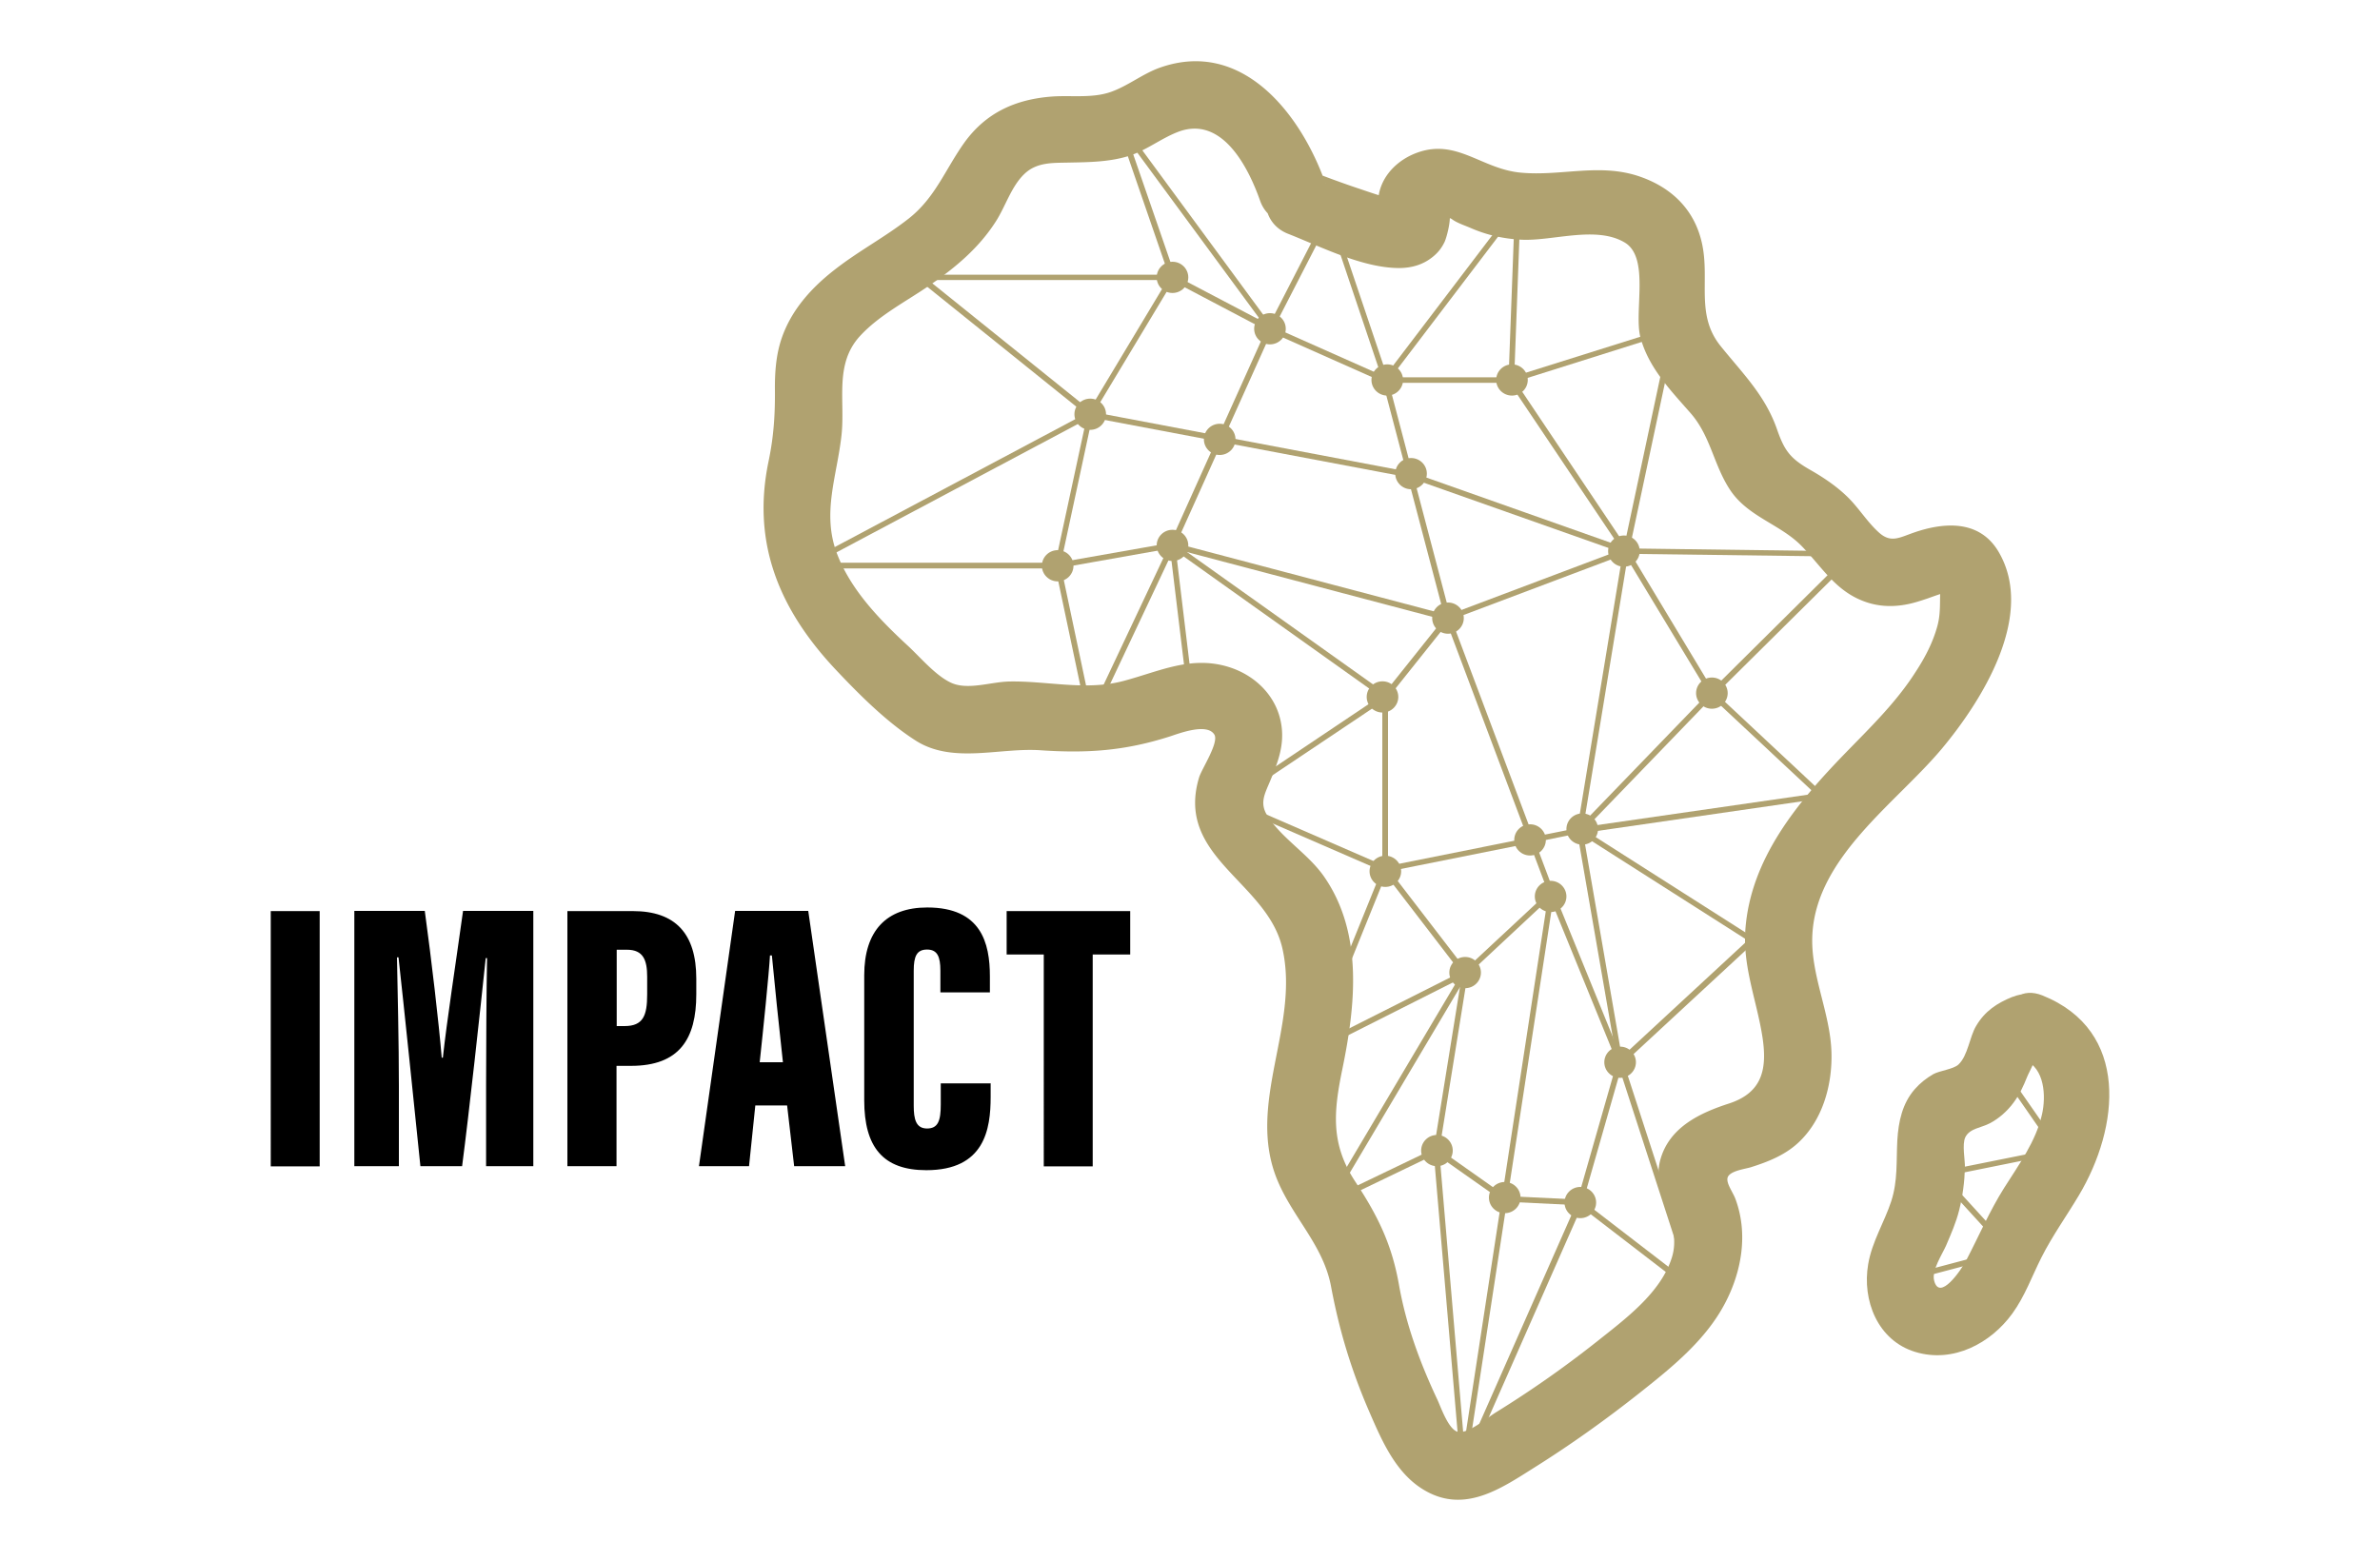 <svg xmlns="http://www.w3.org/2000/svg" width="125" height="82">
  <path
    d="m99.42 67.49-.08-.28 5.92-1.57-3.68-4.03 6.27-1.26-3.1-4.47.24-.17 3.36 4.83-6.19 1.25 3.66 4.01-6.39 1.69ZM69.61 9.62c-1.26-3.57-4.32-7.6-8.68-6.07-.91.32-1.68.96-2.59 1.28-.97.34-2.06.17-3.07.24-1.92.14-3.48.84-4.62 2.42-1 1.4-1.52 2.88-2.91 3.98-1.23.97-2.64 1.71-3.88 2.68-1.24.96-2.3 2.13-2.81 3.63-.3.88-.36 1.82-.35 2.74.01 1.31-.07 2.46-.34 3.74-.88 4.26.56 7.73 3.48 10.86 1.26 1.34 2.72 2.81 4.28 3.8 1.93 1.21 4.36.35 6.51.49 2.49.17 4.46.03 6.83-.73.46-.15 1.94-.72 2.32-.09.25.42-.66 1.79-.8 2.24-1.27 4.2 3.57 5.48 4.37 8.98.94 4.1-1.94 8.18-.25 12.21.83 1.98 2.41 3.41 2.81 5.57.43 2.3 1.06 4.38 1.99 6.53.72 1.66 1.5 3.51 3.23 4.33 1.98.94 3.79-.31 5.44-1.35 1.93-1.21 3.79-2.54 5.57-3.95 1.68-1.33 3.45-2.76 4.46-4.69.88-1.67 1.22-3.66.55-5.47-.15-.41-.58-.93-.37-1.22.21-.28.85-.36 1.16-.45.89-.28 1.76-.62 2.46-1.25 1.32-1.19 1.84-3.06 1.79-4.79-.06-2.11-1.13-4.12-1-6.23.24-4.05 4.38-6.85 6.78-9.7 2.1-2.51 4.96-7.02 3-10.36-1-1.7-2.87-1.57-4.49-1-.74.26-1.18.54-1.8-.02-.62-.56-1.04-1.27-1.63-1.85-.58-.57-1.26-1.03-1.98-1.44-1.05-.6-1.35-1.01-1.74-2.13-.62-1.78-1.8-2.93-2.96-4.37-1.31-1.62-.58-3.4-.96-5.3s-1.68-3.09-3.42-3.65c-2.05-.65-4.03.03-6.1-.16-2.07-.18-3.37-1.81-5.46-1.05-.8.29-1.51.87-1.85 1.66-.4.94-.09 1.67.05 2.61l.18-1.35c.29-.65 1.19-.21-.01-.57-.45-.13-.89-.28-1.33-.43-.97-.32-1.93-.68-2.88-1.05-2.12-.83-3.04 2.57-.94 3.39 1.75.69 3.9 1.79 5.82 1.8.68 0 1.3-.18 1.82-.62.26-.22.43-.44.58-.75.12-.25.49-1.6.12-1.79l-.3.38c.19.05.37.11.55.2.27.21.69.34 1.01.48.85.37 1.71.56 2.64.61 1.64.09 3.95-.76 5.46.16 1.31.81.45 3.65.81 4.98.43 1.59 1.57 2.76 2.63 3.97 1.06 1.21 1.21 2.73 2.08 4.04.95 1.43 2.67 1.8 3.8 2.99.96 1 1.67 2.18 2.99 2.76.78.35 1.58.42 2.42.27.4-.07.76-.19 1.15-.32.25-.09.5-.18.75-.26.5-.05.48-.17-.06-.38-.06.71.03 1.34-.16 2.06-.24.89-.66 1.69-1.16 2.45-1.02 1.6-2.39 2.92-3.71 4.28-2.49 2.57-4.94 5.51-5.22 9.22-.15 1.95.59 3.74.89 5.63.27 1.72 0 2.96-1.76 3.53-1.51.49-3.09 1.23-3.58 2.89-.56 1.88 1.17 3.32.59 5.19-.58 1.87-2.47 3.25-3.95 4.43a55.74 55.74 0 0 1-5.29 3.71c-.46.28-1.49 1.17-2.02 1.02-.48-.14-.87-1.28-1.05-1.67-.92-1.95-1.66-3.96-2.03-6.08-.38-2.13-1.12-3.61-2.29-5.39-1.3-1.98-1.14-3.66-.68-5.9.69-3.35 1.11-7.13-.95-10.11-.83-1.2-2.17-1.97-2.96-3.17-.46-.69-.17-1.17.13-1.89.4-.96.74-1.85.58-2.91-.22-1.49-1.35-2.62-2.79-3.06-1.97-.6-3.62.24-5.5.74-1.99.53-4-.01-6.01.03-.98.02-2.2.48-3.08.05-.81-.39-1.59-1.33-2.24-1.93-1.47-1.36-2.98-2.91-3.71-4.81-.83-2.15 0-4.11.23-6.28.19-1.81-.38-3.7.96-5.17 1.02-1.11 2.43-1.82 3.66-2.67 1.37-.94 2.6-1.97 3.49-3.37.5-.78.81-1.84 1.5-2.49.65-.62 1.49-.57 2.33-.59 1.04-.02 2.11-.03 3.12-.34.93-.29 1.69-.91 2.58-1.26 2.33-.92 3.72 1.84 4.34 3.6.75 2.12 4.17 1.21 3.41-.94h.02Z"
    fill="#b0a270" />
  <path
    d="M105.71 52.36c-.82.33-1.46.75-1.92 1.53-.35.58-.43 1.56-.93 2.03-.27.25-.99.32-1.33.51-.36.21-.69.47-.96.78-.66.75-.86 1.71-.92 2.68-.06 1.12.03 2.13-.32 3.21s-1.01 2.12-1.21 3.3c-.33 1.9.49 4.02 2.48 4.62 1.99.6 3.96-.46 5.09-2.02.66-.91 1.03-1.96 1.53-2.95.57-1.13 1.31-2.16 1.96-3.25 2.14-3.58 2.7-8.66-1.91-10.51-2.11-.85-3.03 2.55-.94 3.39 1.07.43 1.13 1.92.92 2.85-.32 1.43-1.22 2.65-1.99 3.87-.77 1.22-1.33 2.54-2 3.82-.25.48-1.4 2.18-1.68 1.04-.13-.53.42-1.36.63-1.83.26-.61.53-1.22.69-1.87.18-.72.28-1.48.3-2.22.01-.43-.16-1.21.02-1.6.23-.47.83-.49 1.3-.74.47-.25.89-.62 1.22-1.06.33-.44.53-.88.73-1.38.11-.28.53-.94.2-.81 2.08-.85 1.17-4.25-.94-3.39ZM76.55 78.12l4.78-31.19-5.39-14.34-14.28-3.77-4.45 9.43-1.77-8.39H41.73L57 21.74l-9.09-7.31h13.47l-3.02-8.76L66.69 17l3.16-6.15 2.97 8.81 7.06-9.28-.35 9.39 8.56-2.69-2.5 11.73 12.09.16-7.54 7.47 5.84 5.46-12.57 1.82 8.87 5.65-7 6.48 4.01 12.35-6.23-4.79-6.49 14.72ZM61.5 28.47l14.66 3.87 5.47 14.55-4.45 29.07 5.75-13.03 5.77 4.44-3.77-11.62 6.86-6.35-9.21-5.87 12.75-1.84-5.62-5.25 7.26-7.2-11.75-.15 2.47-11.59-8.47 2.67.33-8.88-6.83 8.98-2.92-8.68-3.06 5.95-7.47-10.15 2.53 7.32H48.75l8.79 7.07-14.63 7.78h12.77l1.64 7.77 4.18-8.86Z"
    fill="#b0a270" />
  <path
    d="m76.71 77.05-1.4-16.38-5.88 2.83 7.13-12.02-7.95 4.01 3.95-9.75-8.33-3.62 8.26-5.54-10.73-7.64.92 7.62-.29.04-1-8.28 11.62 8.27-8.17 5.47 8.1 3.52-3.76 9.29 8.15-4.11-7.15 12.05 5.39-2.59L77 77.02l-.3.02Z"
    fill="#b0a270" />
  <path
    d="m55.36 29.89 1.77-8.21 4.39-7.31 5.37 2.82-5.21 11.58-6.32 1.12Zm2.03-8.08-1.66 7.72 5.73-1.01 5.03-11.18-4.88-2.57-4.24 7.05Z"
    fill="#b0a270" />
  <path
    d="m83.09 63.32-4.13-.2-3.68-2.59 1.51-9.36-4.1-5.34-.09.02v-9.3l3.28-4.11-1.94-7.37-16.72-3.16.06-.29 16.58 3.14-1.3-4.94h6.88l6.04 9.01.07.02v.07l4.54 7.54-6.96 7.21 2.1 12.14-2.15 7.52Zm-4.03-.49 3.8.18 2.07-7.23-2.08-11.99-9.84 1.97 4.09 5.32-1.5 9.3 3.46 2.44ZM72.9 36.65v8.84l9.95-1.99 2.38-14.45-10.95-3.87 1.93 7.33-3.31 4.15Zm12.57-7.29L83.2 43.17l6.53-6.76-4.26-7.05Zm-11.28-4.53 10.83 3.83-5.74-8.55h-6.34l1.24 4.72Z"
    fill="#b0a270" />
  <path
    d="m84.95 55.85-3.54-8.68-4.36 4.07-.2-.21 4.68-4.36 3.7 9.08-.27.11ZM85.33 28.81l-9.34 3.52.1.27 9.34-3.52-.1-.27ZM66.76 17.13l-.12.27 6.05 2.69.12-.27-6.05-2.69ZM57.26 22.58c.46 0 .83-.37.83-.82s-.37-.82-.83-.82-.83.37-.83.82.37.82.83.82ZM55.55 30.54c.46 0 .83-.37.83-.82s-.37-.82-.83-.82-.83.37-.83.82.37.82.83.82ZM61.58 29.47c.46 0 .83-.37.83-.82s-.37-.82-.83-.82-.83.37-.83.82.37.82.83.82ZM64.06 23.9c.46 0 .83-.37.83-.82s-.37-.82-.83-.82-.83.37-.83.82.37.82.83.82Z"
    fill="#b0a270" />
  <path
    d="M66.7 18.09c.46 0 .83-.37.83-.82s-.37-.82-.83-.82-.83.37-.83.82.37.82.83.82ZM61.58 15.39c.46 0 .83-.37.83-.82s-.37-.82-.83-.82-.83.37-.83.82.37.82.83.82ZM72.86 20.78c.46 0 .83-.37.83-.82s-.37-.82-.83-.82-.83.37-.83.82.37.82.83.82ZM74.11 25.7c.46 0 .83-.37.83-.82s-.37-.82-.83-.82-.83.37-.83.82.37.82.83.82ZM76.05 33.29c.46 0 .83-.37.83-.82s-.37-.82-.83-.82-.83.37-.83.82.37.82.83.82ZM83.1 44.37c.46 0 .83-.37.83-.82s-.37-.82-.83-.82-.83.37-.83.82.37.82.83.82ZM89.91 37.23c.46 0 .83-.37.83-.82s-.37-.82-.83-.82-.83.37-.83.82.37.82.83.82ZM85.29 29.77c.46 0 .83-.37.83-.82s-.37-.82-.83-.82-.83.37-.83.82.37.82.83.82ZM79.41 20.78c.46 0 .83-.37.83-.82s-.37-.82-.83-.82-.83.37-.83.82.37.82.83.82ZM80.36 44.94c.46 0 .83-.37.83-.82s-.37-.82-.83-.82-.83.37-.83.82.37.82.83.82ZM72.76 46.59c.46 0 .83-.37.83-.82s-.37-.82-.83-.82-.83.37-.83.82.37.82.83.82ZM76.95 51.91c.46 0 .83-.37.83-.82s-.37-.82-.83-.82-.83.37-.83.82.37.82.83.82ZM75.47 61.26c.46 0 .83-.37.83-.82s-.37-.82-.83-.82-.83.37-.83.82.37.82.83.82ZM79.03 63.73c.46 0 .83-.37.83-.82s-.37-.82-.83-.82-.83.37-.83.82.37.82.83.82ZM83 63.99c.46 0 .83-.37.83-.82s-.37-.82-.83-.82-.83.37-.83.82.37.82.83.82ZM85.09 56.62c.46 0 .83-.37.83-.82s-.37-.82-.83-.82-.83.37-.83.82.37.82.83.82ZM81.44 47.91c.46 0 .83-.37.83-.82s-.37-.82-.83-.82-.83.37-.83.82.37.82.83.82ZM72.61 37.43c.46 0 .83-.37.83-.82s-.37-.82-.83-.82-.83.37-.83.82.37.82.83.82Z"
    fill="#b0a270" />
  <path
    d="M16.79 47.86v13.41h-2.57V47.86h2.57ZM25.53 56.99c0-2.07.02-5.02.05-6.66h-.07c-.28 2.68-.87 8.11-1.24 10.93h-2.19c-.3-2.93-.87-8.46-1.15-10.97h-.08c.03 1.57.1 4.48.1 6.79v4.18h-2.34V47.85h3.7c.35 2.55.74 5.9.89 7.71h.06c.21-1.94.65-4.76 1.06-7.71h3.69v13.41h-2.48v-4.27ZM29.8 47.86h3.44c2.23 0 3.33 1.18 3.33 3.55v.82c0 2.35-.89 3.76-3.43 3.76h-.76v5.27H29.8V47.85Zm2.58 6.04h.42c.98 0 1.19-.55 1.19-1.66v-.93c0-.87-.2-1.42-1.06-1.42h-.54v4.01ZM39.67 58.07l-.33 3.19h-2.63l1.9-13.41h3.84l1.94 13.41h-2.68l-.37-3.19h-1.67Zm1.45-2.27c-.19-1.71-.46-4.32-.58-5.61h-.1c-.05.93-.36 3.95-.54 5.61h1.23ZM52.03 56.89v.73c0 1.69-.31 3.85-3.38 3.85-2.27 0-3.26-1.21-3.26-3.67v-6.57c0-2.33 1.16-3.56 3.31-3.56 2.83 0 3.29 1.86 3.29 3.62v.84h-2.6v-1.14c0-.74-.16-1.11-.7-1.11s-.7.35-.7 1.11v7.09c0 .72.12 1.2.7 1.2s.72-.41.72-1.26v-1.11h2.61ZM54.82 50.14h-1.95v-2.28h6.49v2.28h-1.97v11.13h-2.57V50.14Z"
    fill="#000000" />
</svg>
